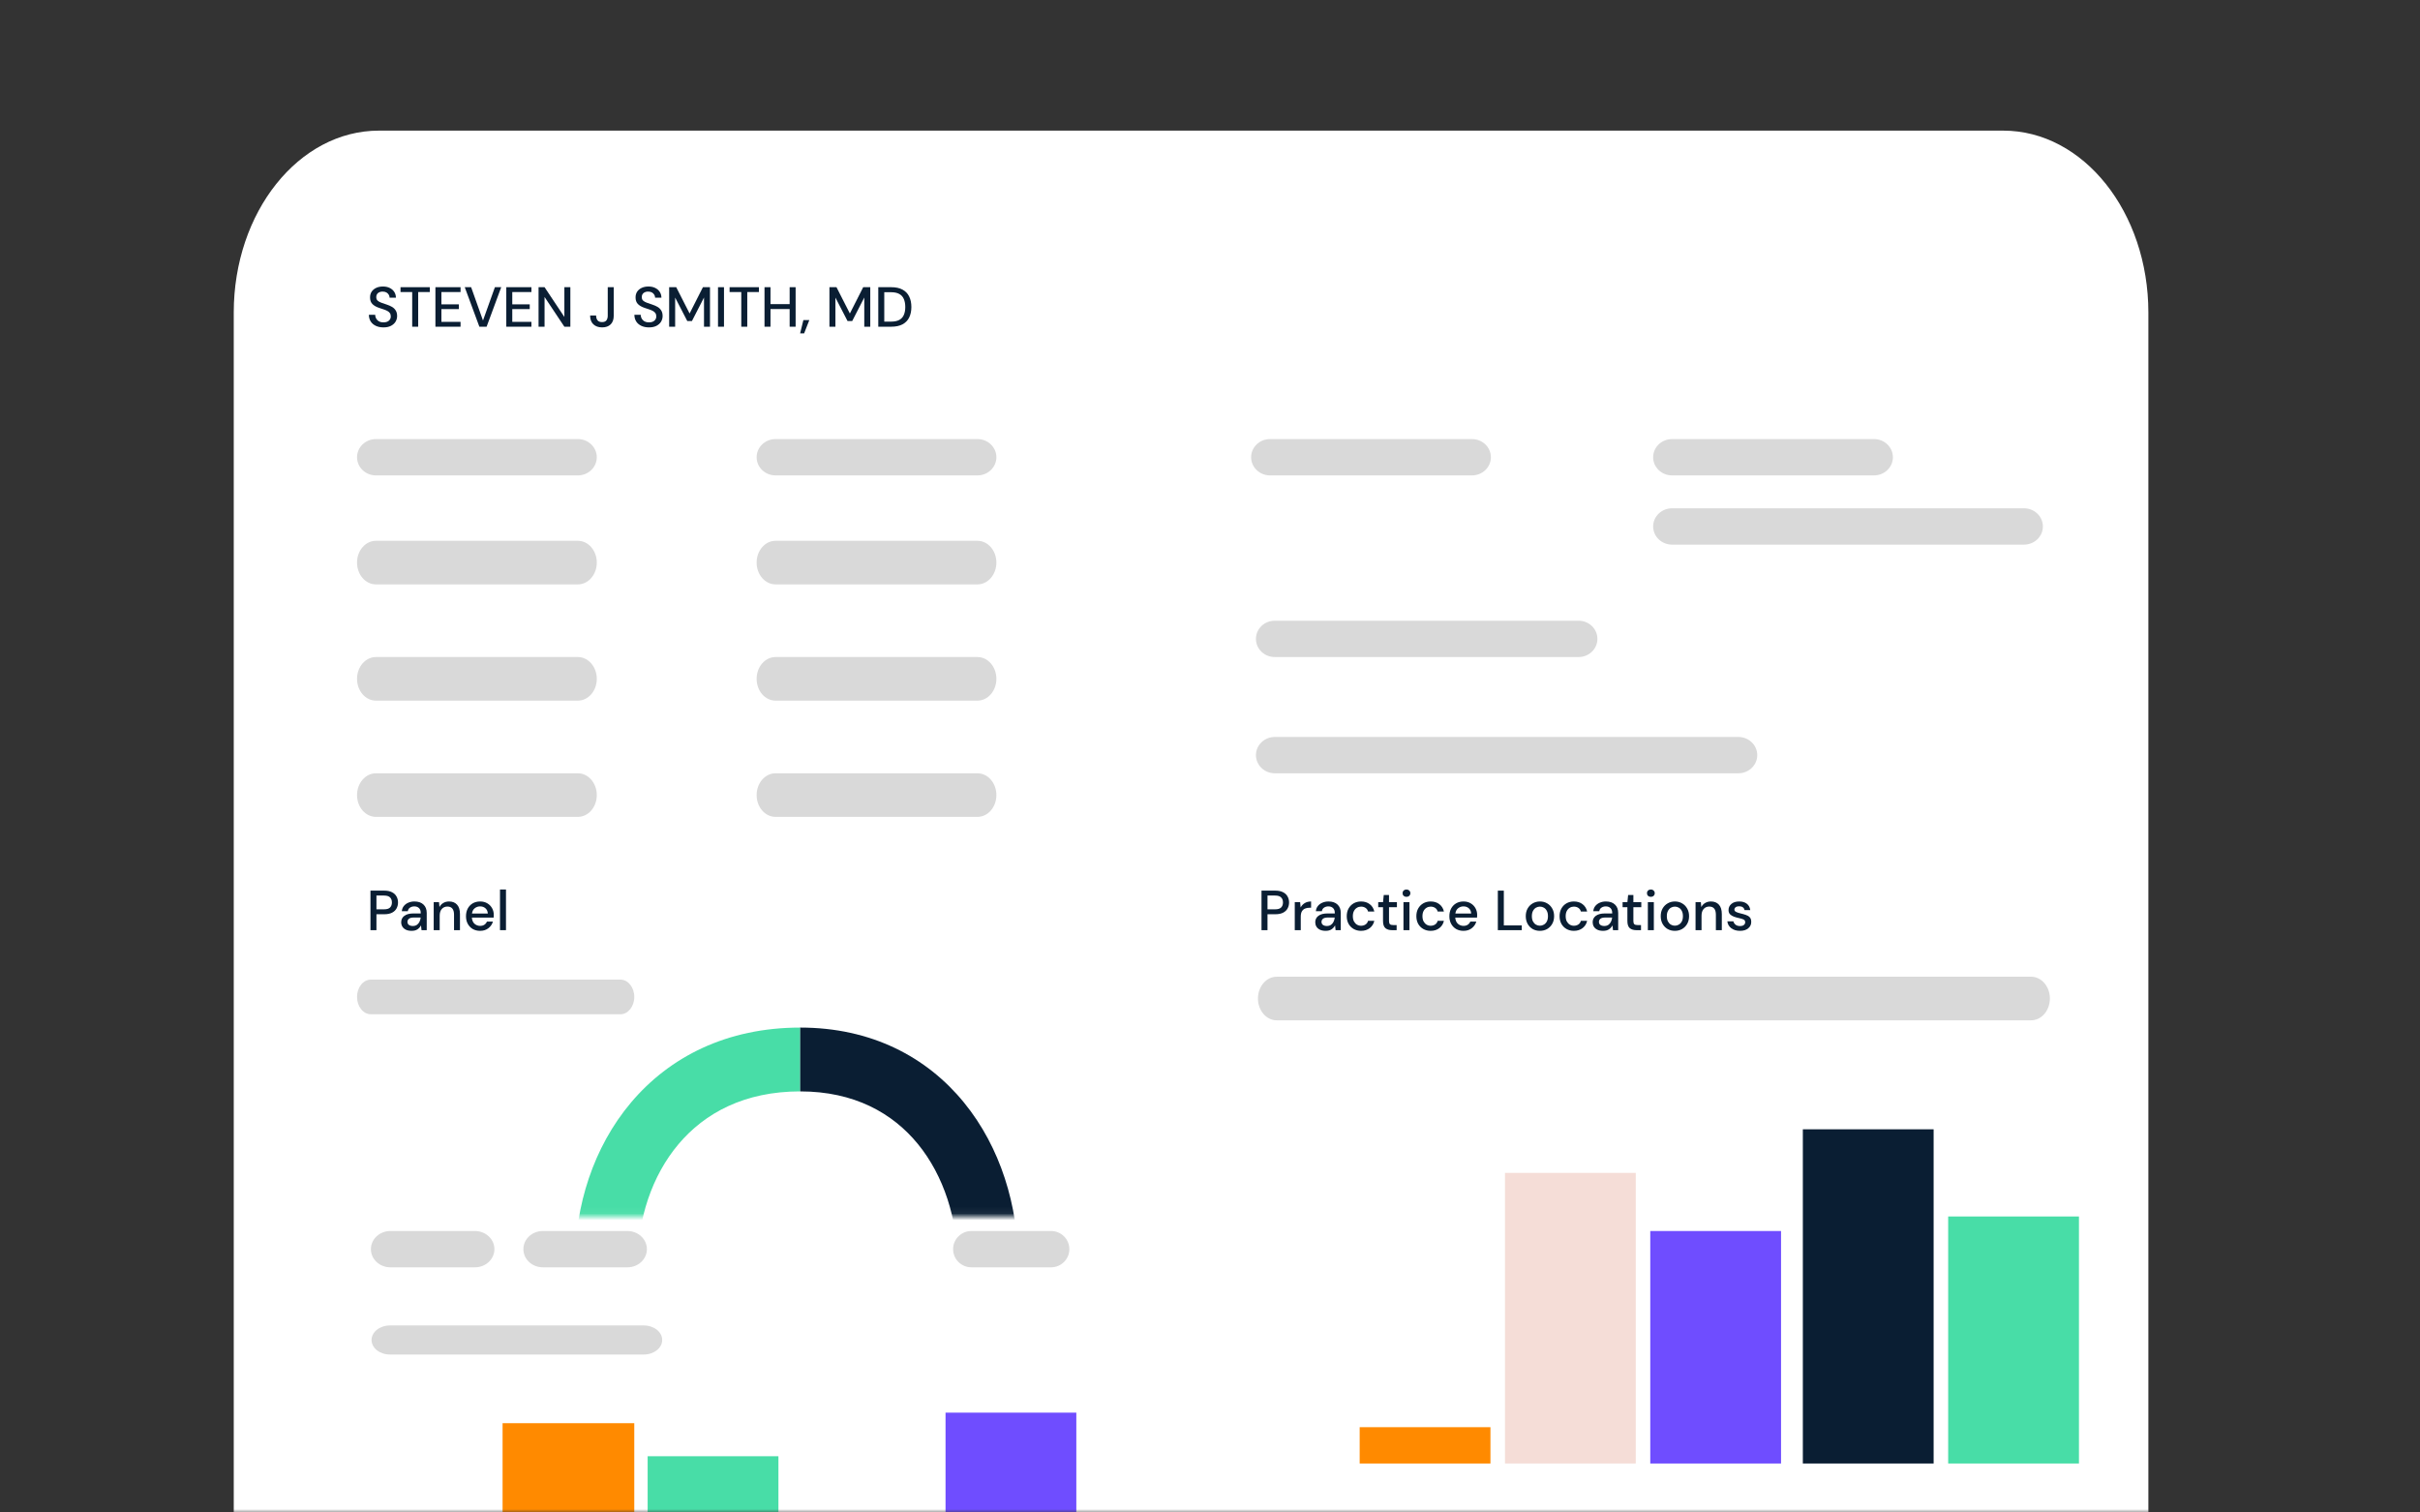 <svg width="352" height="220" viewBox="0 0 352 220" fill="none" xmlns="http://www.w3.org/2000/svg">
<rect x="0" y="0" width="352" height="220" fill="#333333" stroke="none"/>
<mask id="mask0_195_10596" style="mask-type:alpha" maskUnits="userSpaceOnUse" x="0" y="0" width="352" height="220">
<rect width="352" height="220" rx="8" fill="#D9D9D9"/>
</mask>
<g mask="url(#mask0_195_10596)">
<path d="M34 45.472C34 30.852 43.455 19 55.118 19H291.372C303.035 19 312.49 30.852 312.49 45.472V235.738C312.49 250.358 303.035 262.21 291.372 262.21H55.118C43.455 262.21 34 250.358 34 235.738V45.472Z" fill="white"/>
<path d="M127.75 47.523V41.773H129.615C130.288 41.773 130.841 41.89 131.274 42.126C131.712 42.361 132.035 42.695 132.243 43.128C132.457 43.555 132.564 44.064 132.564 44.656C132.564 45.242 132.457 45.751 132.243 46.184C132.035 46.611 131.712 46.942 131.274 47.178C130.841 47.408 130.288 47.523 129.615 47.523H127.75ZM128.621 46.783H129.582C130.102 46.783 130.513 46.699 130.814 46.529C131.121 46.359 131.34 46.115 131.471 45.798C131.608 45.48 131.677 45.099 131.677 44.656C131.677 44.212 131.608 43.829 131.471 43.506C131.34 43.183 131.121 42.936 130.814 42.766C130.513 42.591 130.102 42.504 129.582 42.504H128.621V46.783Z" fill="#0A1E33"/>
<path d="M120.645 47.523V41.773H121.671L123.618 45.6L125.557 41.773H126.584V47.523H125.713V43.276L123.955 46.701H123.281L121.515 43.284V47.523H120.645Z" fill="#0A1E33"/>
<path d="M116.381 48.492L116.857 46.554H117.72L116.964 48.492H116.381Z" fill="#0A1E33"/>
<path d="M111.201 47.523V41.773H112.072V44.237H114.857V41.773H115.727V47.523H114.857V44.952H112.072V47.523H111.201Z" fill="#0A1E33"/>
<path d="M107.823 47.523V42.479H106.123V41.773H110.386V42.479H108.694V47.523H107.823Z" fill="#0A1E33"/>
<path d="M104.438 47.523V41.773H105.308V47.523H104.438Z" fill="#0A1E33"/>
<path d="M97.332 47.523V41.773H98.359L100.306 45.6L102.244 41.773H103.271V47.523H102.4V43.276L100.643 46.701H99.969L98.203 43.284V47.523H97.332Z" fill="#0A1E33"/>
<path d="M94.401 47.621C93.979 47.621 93.61 47.547 93.292 47.399C92.974 47.252 92.725 47.041 92.544 46.767C92.369 46.493 92.279 46.167 92.273 45.789H93.194C93.199 46.096 93.306 46.356 93.514 46.57C93.722 46.783 94.015 46.89 94.393 46.89C94.727 46.89 94.987 46.811 95.173 46.652C95.365 46.488 95.461 46.279 95.461 46.028C95.461 45.825 95.414 45.661 95.321 45.535C95.233 45.409 95.11 45.305 94.951 45.222C94.798 45.14 94.62 45.066 94.417 45.001C94.215 44.935 94.001 44.864 93.777 44.787C93.333 44.639 92.999 44.448 92.775 44.212C92.555 43.977 92.446 43.667 92.446 43.284C92.441 42.961 92.514 42.679 92.668 42.438C92.827 42.197 93.046 42.011 93.325 41.879C93.61 41.742 93.941 41.674 94.319 41.674C94.691 41.674 95.017 41.742 95.296 41.879C95.581 42.016 95.803 42.208 95.962 42.454C96.121 42.695 96.203 42.977 96.208 43.3H95.288C95.288 43.153 95.25 43.013 95.173 42.881C95.097 42.745 94.984 42.632 94.836 42.545C94.689 42.457 94.508 42.413 94.294 42.413C94.02 42.408 93.793 42.476 93.612 42.618C93.437 42.761 93.35 42.958 93.35 43.21C93.35 43.434 93.415 43.607 93.547 43.727C93.678 43.848 93.859 43.949 94.089 44.031C94.319 44.108 94.582 44.198 94.877 44.303C95.162 44.396 95.417 44.508 95.641 44.639C95.866 44.771 96.044 44.943 96.175 45.157C96.312 45.37 96.381 45.642 96.381 45.97C96.381 46.26 96.307 46.531 96.159 46.783C96.011 47.03 95.789 47.232 95.494 47.391C95.198 47.544 94.834 47.621 94.401 47.621Z" fill="#0A1E33"/>
<path d="M87.586 47.621C87.049 47.621 86.622 47.471 86.304 47.169C85.992 46.868 85.836 46.444 85.836 45.896H86.707C86.707 46.17 86.772 46.397 86.904 46.578C87.041 46.759 87.263 46.849 87.569 46.849C87.87 46.849 88.084 46.764 88.21 46.594C88.336 46.419 88.399 46.197 88.399 45.929V41.773H89.27V45.929C89.27 46.471 89.119 46.89 88.818 47.186C88.517 47.476 88.106 47.621 87.586 47.621Z" fill="#0A1E33"/>
<path d="M78.336 47.523V41.773H79.207L82.09 46.102V41.773H82.961V47.523H82.09L79.207 43.194V47.523H78.336Z" fill="#0A1E33"/>
<path d="M73.643 47.523V41.773H77.298V42.479H74.513V44.27H77.052V44.96H74.513V46.816H77.298V47.523H73.643Z" fill="#0A1E33"/>
<path d="M69.727 47.523L67.6 41.773H68.528L70.253 46.619L71.986 41.773H72.906L70.779 47.523H69.727Z" fill="#0A1E33"/>
<path d="M63.334 47.523V41.773H66.99V42.479H64.205V44.27H66.743V44.96H64.205V46.816H66.99V47.523H63.334Z" fill="#0A1E33"/>
<path d="M59.956 47.523V42.479H58.256V41.773H62.519V42.479H60.827V47.523H59.956Z" fill="#0A1E33"/>
<path d="M55.782 47.621C55.36 47.621 54.99 47.547 54.673 47.399C54.355 47.252 54.106 47.041 53.925 46.767C53.75 46.493 53.66 46.167 53.654 45.789H54.574C54.58 46.096 54.687 46.356 54.895 46.57C55.103 46.783 55.396 46.89 55.774 46.89C56.108 46.89 56.368 46.811 56.554 46.652C56.746 46.488 56.842 46.279 56.842 46.028C56.842 45.825 56.795 45.661 56.702 45.535C56.614 45.409 56.491 45.305 56.332 45.222C56.179 45.14 56.001 45.066 55.798 45.001C55.596 44.935 55.382 44.864 55.158 44.787C54.714 44.639 54.38 44.448 54.155 44.212C53.936 43.977 53.827 43.667 53.827 43.284C53.821 42.961 53.895 42.679 54.049 42.438C54.207 42.197 54.426 42.011 54.706 41.879C54.99 41.742 55.322 41.674 55.7 41.674C56.072 41.674 56.398 41.742 56.677 41.879C56.962 42.016 57.184 42.208 57.343 42.454C57.502 42.695 57.584 42.977 57.589 43.3H56.669C56.669 43.153 56.631 43.013 56.554 42.881C56.477 42.745 56.365 42.632 56.217 42.545C56.069 42.457 55.889 42.413 55.675 42.413C55.401 42.408 55.174 42.476 54.993 42.618C54.818 42.761 54.73 42.958 54.73 43.21C54.73 43.434 54.796 43.607 54.928 43.727C55.059 43.848 55.24 43.949 55.47 44.031C55.7 44.108 55.963 44.198 56.258 44.303C56.543 44.396 56.798 44.508 57.022 44.639C57.247 44.771 57.425 44.943 57.556 45.157C57.693 45.37 57.762 45.642 57.762 45.97C57.762 46.26 57.688 46.531 57.54 46.783C57.392 47.03 57.17 47.232 56.874 47.391C56.579 47.544 56.215 47.621 55.782 47.621Z" fill="#0A1E33"/>
<path d="M72.727 135.298V129.384H73.597V135.298H72.727Z" fill="#0A1E33"/>
<path d="M69.835 135.397C69.435 135.397 69.079 135.309 68.767 135.134C68.46 134.953 68.219 134.704 68.044 134.386C67.869 134.069 67.781 133.699 67.781 133.277C67.781 132.85 67.866 132.475 68.036 132.152C68.211 131.829 68.452 131.577 68.759 131.396C69.071 131.215 69.432 131.125 69.843 131.125C70.243 131.125 70.591 131.215 70.886 131.396C71.182 131.571 71.412 131.807 71.576 132.103C71.741 132.398 71.823 132.724 71.823 133.08C71.823 133.135 71.82 133.195 71.815 133.261C71.815 133.321 71.812 133.389 71.806 133.466H68.636C68.663 133.86 68.792 134.162 69.022 134.37C69.257 134.572 69.528 134.674 69.835 134.674C70.081 134.674 70.287 134.619 70.451 134.509C70.621 134.394 70.747 134.241 70.829 134.049H71.7C71.59 134.433 71.371 134.753 71.042 135.01C70.719 135.268 70.317 135.397 69.835 135.397ZM69.835 131.84C69.545 131.84 69.287 131.927 69.063 132.103C68.838 132.272 68.701 132.53 68.652 132.875H70.952C70.936 132.557 70.823 132.305 70.615 132.119C70.407 131.933 70.147 131.84 69.835 131.84Z" fill="#0A1E33"/>
<path d="M63.084 135.298V131.224H63.856L63.922 131.938C64.048 131.686 64.231 131.489 64.472 131.347C64.719 131.199 65.001 131.125 65.318 131.125C65.811 131.125 66.197 131.278 66.477 131.585C66.761 131.892 66.904 132.349 66.904 132.957V135.298H66.041V133.047C66.041 132.259 65.718 131.864 65.072 131.864C64.749 131.864 64.481 131.979 64.267 132.209C64.059 132.439 63.955 132.768 63.955 133.195V135.298H63.084Z" fill="#0A1E33"/>
<path d="M59.875 135.397C59.53 135.397 59.245 135.339 59.021 135.224C58.796 135.109 58.629 134.958 58.52 134.772C58.41 134.581 58.355 134.372 58.355 134.148C58.355 133.754 58.509 133.442 58.816 133.212C59.122 132.981 59.56 132.866 60.13 132.866H61.198V132.793C61.198 132.475 61.11 132.237 60.935 132.078C60.765 131.919 60.543 131.84 60.27 131.84C60.029 131.84 59.818 131.9 59.637 132.02C59.462 132.135 59.355 132.308 59.317 132.538H58.446C58.473 132.242 58.572 131.99 58.742 131.782C58.917 131.569 59.136 131.407 59.399 131.298C59.667 131.183 59.96 131.125 60.278 131.125C60.847 131.125 61.288 131.276 61.6 131.577C61.912 131.873 62.069 132.278 62.069 132.793V135.298H61.313L61.239 134.6C61.124 134.824 60.957 135.013 60.738 135.167C60.519 135.32 60.231 135.397 59.875 135.397ZM60.048 134.69C60.283 134.69 60.48 134.635 60.639 134.526C60.803 134.411 60.929 134.26 61.017 134.074C61.11 133.888 61.168 133.682 61.19 133.458H60.22C59.875 133.458 59.629 133.518 59.481 133.639C59.339 133.759 59.267 133.91 59.267 134.09C59.267 134.277 59.336 134.425 59.473 134.534C59.615 134.638 59.807 134.69 60.048 134.69Z" fill="#0A1E33"/>
<path d="M53.885 135.298V129.548H55.897C56.346 129.548 56.719 129.625 57.014 129.778C57.31 129.926 57.529 130.131 57.672 130.394C57.819 130.651 57.894 130.944 57.894 131.273C57.894 131.585 57.822 131.873 57.68 132.135C57.543 132.393 57.327 132.598 57.031 132.752C56.735 132.905 56.357 132.982 55.897 132.982H54.755V135.298H53.885ZM54.755 132.267H55.856C56.267 132.267 56.56 132.179 56.735 132.004C56.916 131.823 57.006 131.58 57.006 131.273C57.006 130.955 56.916 130.709 56.735 130.534C56.56 130.353 56.267 130.263 55.856 130.263H54.755V132.267Z" fill="#0A1E33"/>
<path d="M253.098 135.397C252.584 135.397 252.159 135.271 251.825 135.019C251.491 134.767 251.299 134.433 251.25 134.017H252.129C252.173 134.203 252.277 134.364 252.441 134.501C252.605 134.633 252.822 134.698 253.09 134.698C253.353 134.698 253.545 134.644 253.665 134.534C253.786 134.425 253.846 134.299 253.846 134.156C253.846 133.948 253.761 133.808 253.591 133.737C253.427 133.661 253.197 133.592 252.901 133.532C252.671 133.483 252.441 133.417 252.211 133.335C251.987 133.253 251.798 133.138 251.644 132.99C251.496 132.836 251.423 132.631 251.423 132.374C251.423 132.018 251.559 131.722 251.833 131.486C252.107 131.245 252.49 131.125 252.983 131.125C253.438 131.125 253.805 131.235 254.084 131.454C254.369 131.673 254.536 131.982 254.585 132.382H253.747C253.72 132.207 253.638 132.07 253.501 131.971C253.369 131.873 253.191 131.823 252.967 131.823C252.748 131.823 252.578 131.87 252.458 131.963C252.337 132.051 252.277 132.166 252.277 132.308C252.277 132.45 252.359 132.563 252.523 132.645C252.693 132.727 252.915 132.801 253.189 132.866C253.462 132.927 253.714 132.998 253.944 133.08C254.18 133.157 254.369 133.272 254.511 133.425C254.654 133.578 254.725 133.803 254.725 134.099C254.73 134.471 254.585 134.78 254.289 135.027C253.999 135.273 253.602 135.397 253.098 135.397Z" fill="#0A1E33"/>
<path d="M246.625 135.298V131.224H247.397L247.463 131.938C247.589 131.686 247.772 131.489 248.013 131.347C248.26 131.199 248.542 131.125 248.859 131.125C249.352 131.125 249.738 131.278 250.018 131.585C250.302 131.892 250.445 132.349 250.445 132.957V135.298H249.582V133.047C249.582 132.259 249.259 131.864 248.613 131.864C248.29 131.864 248.021 131.979 247.808 132.209C247.6 132.439 247.496 132.768 247.496 133.195V135.298H246.625Z" fill="#0A1E33"/>
<path d="M243.614 135.397C243.225 135.397 242.875 135.309 242.563 135.134C242.256 134.953 242.012 134.704 241.832 134.386C241.651 134.063 241.561 133.688 241.561 133.261C241.561 132.834 241.651 132.461 241.832 132.144C242.018 131.821 242.267 131.571 242.579 131.396C242.891 131.215 243.239 131.125 243.622 131.125C244.011 131.125 244.359 131.215 244.666 131.396C244.978 131.571 245.224 131.821 245.405 132.144C245.591 132.461 245.684 132.834 245.684 133.261C245.684 133.688 245.591 134.063 245.405 134.386C245.224 134.704 244.978 134.953 244.666 135.134C244.354 135.309 244.003 135.397 243.614 135.397ZM243.614 134.649C243.822 134.649 244.014 134.597 244.189 134.493C244.37 134.389 244.515 134.236 244.625 134.033C244.734 133.825 244.789 133.567 244.789 133.261C244.789 132.954 244.734 132.699 244.625 132.497C244.521 132.289 244.378 132.133 244.197 132.029C244.022 131.925 243.831 131.873 243.622 131.873C243.414 131.873 243.22 131.925 243.039 132.029C242.864 132.133 242.722 132.289 242.612 132.497C242.502 132.699 242.448 132.954 242.448 133.261C242.448 133.567 242.502 133.825 242.612 134.033C242.722 134.236 242.864 134.389 243.039 134.493C243.214 134.597 243.406 134.649 243.614 134.649Z" fill="#0A1E33"/>
<path d="M240.123 130.452C239.959 130.452 239.822 130.402 239.713 130.304C239.609 130.2 239.557 130.071 239.557 129.918C239.557 129.764 239.609 129.638 239.713 129.54C239.822 129.436 239.959 129.384 240.123 129.384C240.288 129.384 240.422 129.436 240.526 129.54C240.635 129.638 240.69 129.764 240.69 129.918C240.69 130.071 240.635 130.2 240.526 130.304C240.422 130.402 240.288 130.452 240.123 130.452ZM239.688 135.298V131.224H240.559V135.298H239.688Z" fill="#0A1E33"/>
<path d="M238.018 135.298C237.618 135.298 237.301 135.202 237.065 135.01C236.83 134.813 236.712 134.466 236.712 133.967V131.955H236.014V131.224H236.712L236.819 130.188H237.583V131.224H238.733V131.955H237.583V133.967C237.583 134.192 237.629 134.348 237.722 134.435C237.821 134.518 237.988 134.559 238.223 134.559H238.692V135.298H238.018Z" fill="#0A1E33"/>
<path d="M233.18 135.397C232.835 135.397 232.55 135.339 232.326 135.224C232.101 135.109 231.934 134.958 231.824 134.772C231.715 134.581 231.66 134.372 231.66 134.148C231.66 133.754 231.813 133.442 232.12 133.212C232.427 132.981 232.865 132.866 233.435 132.866H234.502V132.793C234.502 132.475 234.415 132.237 234.24 132.078C234.07 131.919 233.848 131.84 233.574 131.84C233.333 131.84 233.122 131.9 232.942 132.02C232.766 132.135 232.66 132.308 232.621 132.538H231.751C231.778 132.242 231.876 131.99 232.046 131.782C232.221 131.569 232.441 131.407 232.703 131.298C232.972 131.183 233.265 131.125 233.582 131.125C234.152 131.125 234.593 131.276 234.905 131.577C235.217 131.873 235.373 132.278 235.373 132.793V135.298H234.617L234.543 134.6C234.428 134.824 234.261 135.013 234.042 135.167C233.823 135.32 233.536 135.397 233.18 135.397ZM233.352 134.69C233.588 134.69 233.785 134.635 233.944 134.526C234.108 134.411 234.234 134.26 234.322 134.074C234.415 133.888 234.472 133.682 234.494 133.458H233.525C233.18 133.458 232.933 133.518 232.786 133.639C232.643 133.759 232.572 133.91 232.572 134.09C232.572 134.277 232.64 134.425 232.777 134.534C232.92 134.638 233.111 134.69 233.352 134.69Z" fill="#0A1E33"/>
<path d="M228.926 135.397C228.526 135.397 228.167 135.306 227.85 135.125C227.538 134.945 227.291 134.696 227.111 134.378C226.935 134.055 226.848 133.682 226.848 133.261C226.848 132.839 226.935 132.469 227.111 132.152C227.291 131.829 227.538 131.577 227.85 131.396C228.167 131.215 228.526 131.125 228.926 131.125C229.43 131.125 229.851 131.256 230.191 131.519C230.536 131.782 230.758 132.138 230.856 132.587H229.945C229.89 132.363 229.769 132.187 229.583 132.061C229.397 131.936 229.178 131.873 228.926 131.873C228.712 131.873 228.515 131.927 228.334 132.037C228.154 132.141 228.009 132.297 227.899 132.505C227.79 132.708 227.735 132.96 227.735 133.261C227.735 133.562 227.79 133.817 227.899 134.025C228.009 134.227 228.154 134.383 228.334 134.493C228.515 134.603 228.712 134.657 228.926 134.657C229.178 134.657 229.397 134.594 229.583 134.468C229.769 134.342 229.89 134.164 229.945 133.934H230.856C230.763 134.372 230.544 134.726 230.199 134.994C229.854 135.262 229.43 135.397 228.926 135.397Z" fill="#0A1E33"/>
<path d="M223.983 135.397C223.595 135.397 223.244 135.309 222.932 135.134C222.625 134.953 222.381 134.704 222.201 134.386C222.02 134.063 221.93 133.688 221.93 133.261C221.93 132.834 222.02 132.461 222.201 132.144C222.387 131.821 222.636 131.571 222.948 131.396C223.26 131.215 223.608 131.125 223.992 131.125C224.38 131.125 224.728 131.215 225.035 131.396C225.347 131.571 225.593 131.821 225.774 132.144C225.96 132.461 226.053 132.834 226.053 133.261C226.053 133.688 225.96 134.063 225.774 134.386C225.593 134.704 225.347 134.953 225.035 135.134C224.723 135.309 224.372 135.397 223.983 135.397ZM223.983 134.649C224.191 134.649 224.383 134.597 224.558 134.493C224.739 134.389 224.884 134.236 224.994 134.033C225.103 133.825 225.158 133.567 225.158 133.261C225.158 132.954 225.103 132.699 224.994 132.497C224.89 132.289 224.747 132.133 224.567 132.029C224.391 131.925 224.2 131.873 223.992 131.873C223.783 131.873 223.589 131.925 223.408 132.029C223.233 132.133 223.091 132.289 222.981 132.497C222.872 132.699 222.817 132.954 222.817 133.261C222.817 133.567 222.872 133.825 222.981 134.033C223.091 134.236 223.233 134.389 223.408 134.493C223.584 134.597 223.775 134.649 223.983 134.649Z" fill="#0A1E33"/>
<path d="M217.867 135.298V129.548H218.738V134.608H221.35V135.298H217.867Z" fill="#0A1E33"/>
<path d="M212.872 135.397C212.472 135.397 212.116 135.309 211.804 135.134C211.497 134.953 211.256 134.704 211.081 134.386C210.906 134.069 210.818 133.699 210.818 133.277C210.818 132.85 210.903 132.475 211.073 132.152C211.248 131.829 211.489 131.577 211.796 131.396C212.108 131.215 212.469 131.125 212.88 131.125C213.28 131.125 213.628 131.215 213.923 131.396C214.219 131.571 214.449 131.807 214.613 132.103C214.778 132.398 214.86 132.724 214.86 133.08C214.86 133.135 214.857 133.195 214.852 133.261C214.852 133.321 214.849 133.389 214.844 133.466H211.673C211.7 133.86 211.829 134.162 212.059 134.37C212.294 134.572 212.565 134.674 212.872 134.674C213.118 134.674 213.324 134.619 213.488 134.509C213.658 134.394 213.784 134.241 213.866 134.049H214.737C214.627 134.433 214.408 134.753 214.08 135.01C213.756 135.268 213.354 135.397 212.872 135.397ZM212.872 131.84C212.582 131.84 212.324 131.927 212.1 132.103C211.875 132.272 211.738 132.53 211.689 132.875H213.989C213.973 132.557 213.86 132.305 213.652 132.119C213.444 131.933 213.184 131.84 212.872 131.84Z" fill="#0A1E33"/>
<path d="M208.094 135.397C207.694 135.397 207.335 135.306 207.018 135.125C206.706 134.945 206.459 134.696 206.278 134.378C206.103 134.055 206.016 133.682 206.016 133.261C206.016 132.839 206.103 132.469 206.278 132.152C206.459 131.829 206.706 131.577 207.018 131.396C207.335 131.215 207.694 131.125 208.094 131.125C208.598 131.125 209.019 131.256 209.359 131.519C209.704 131.782 209.926 132.138 210.024 132.587H209.113C209.058 132.363 208.937 132.187 208.751 132.061C208.565 131.936 208.346 131.873 208.094 131.873C207.88 131.873 207.683 131.927 207.502 132.037C207.322 132.141 207.177 132.297 207.067 132.505C206.958 132.708 206.903 132.96 206.903 133.261C206.903 133.562 206.958 133.817 207.067 134.025C207.177 134.227 207.322 134.383 207.502 134.493C207.683 134.603 207.88 134.657 208.094 134.657C208.346 134.657 208.565 134.594 208.751 134.468C208.937 134.342 209.058 134.164 209.113 133.934H210.024C209.931 134.372 209.712 134.726 209.367 134.994C209.022 135.262 208.598 135.397 208.094 135.397Z" fill="#0A1E33"/>
<path d="M204.577 130.452C204.412 130.452 204.275 130.402 204.166 130.304C204.062 130.2 204.01 130.071 204.01 129.918C204.01 129.764 204.062 129.638 204.166 129.54C204.275 129.436 204.412 129.384 204.577 129.384C204.741 129.384 204.875 129.436 204.979 129.54C205.089 129.638 205.143 129.764 205.143 129.918C205.143 130.071 205.089 130.2 204.979 130.304C204.875 130.402 204.741 130.452 204.577 130.452ZM204.141 135.298V131.224H205.012V135.298H204.141Z" fill="#0A1E33"/>
<path d="M202.473 135.298C202.073 135.298 201.756 135.202 201.52 135.01C201.285 134.813 201.167 134.466 201.167 133.967V131.955H200.469V131.224H201.167L201.274 130.188H202.038V131.224H203.188V131.955H202.038V133.967C202.038 134.192 202.084 134.348 202.177 134.435C202.276 134.518 202.443 134.559 202.678 134.559H203.147V135.298H202.473Z" fill="#0A1E33"/>
<path d="M197.969 135.397C197.569 135.397 197.21 135.306 196.893 135.125C196.581 134.945 196.334 134.696 196.153 134.378C195.978 134.055 195.891 133.682 195.891 133.261C195.891 132.839 195.978 132.469 196.153 132.152C196.334 131.829 196.581 131.577 196.893 131.396C197.21 131.215 197.569 131.125 197.969 131.125C198.473 131.125 198.894 131.256 199.234 131.519C199.579 131.782 199.801 132.138 199.899 132.587H198.988C198.933 132.363 198.812 132.187 198.626 132.061C198.44 131.936 198.221 131.873 197.969 131.873C197.755 131.873 197.558 131.927 197.377 132.037C197.197 132.141 197.052 132.297 196.942 132.505C196.833 132.708 196.778 132.96 196.778 133.261C196.778 133.562 196.833 133.817 196.942 134.025C197.052 134.227 197.197 134.383 197.377 134.493C197.558 134.603 197.755 134.657 197.969 134.657C198.221 134.657 198.44 134.594 198.626 134.468C198.812 134.342 198.933 134.164 198.988 133.934H199.899C199.806 134.372 199.587 134.726 199.242 134.994C198.897 135.262 198.473 135.397 197.969 135.397Z" fill="#0A1E33"/>
<path d="M192.828 135.397C192.483 135.397 192.199 135.339 191.974 135.224C191.749 135.109 191.582 134.958 191.473 134.772C191.363 134.581 191.309 134.372 191.309 134.148C191.309 133.754 191.462 133.442 191.769 133.212C192.075 132.981 192.513 132.866 193.083 132.866H194.151V132.793C194.151 132.475 194.063 132.237 193.888 132.078C193.718 131.919 193.496 131.84 193.223 131.84C192.982 131.84 192.771 131.9 192.59 132.02C192.415 132.135 192.308 132.308 192.27 132.538H191.399C191.426 132.242 191.525 131.99 191.695 131.782C191.87 131.569 192.089 131.407 192.352 131.298C192.62 131.183 192.913 131.125 193.231 131.125C193.8 131.125 194.241 131.276 194.553 131.577C194.866 131.873 195.022 132.278 195.022 132.793V135.298H194.266L194.192 134.6C194.077 134.824 193.91 135.013 193.691 135.167C193.472 135.32 193.184 135.397 192.828 135.397ZM193.001 134.69C193.236 134.69 193.433 134.635 193.592 134.526C193.757 134.411 193.882 134.26 193.97 134.074C194.063 133.888 194.121 133.682 194.143 133.458H193.173C192.828 133.458 192.582 133.518 192.434 133.639C192.292 133.759 192.22 133.91 192.22 134.09C192.22 134.277 192.289 134.425 192.426 134.534C192.568 134.638 192.76 134.69 193.001 134.69Z" fill="#0A1E33"/>
<path d="M188.33 135.298V131.224H189.11L189.184 131.996C189.327 131.727 189.524 131.517 189.776 131.363C190.033 131.204 190.343 131.125 190.704 131.125V132.037H190.466C190.225 132.037 190.009 132.078 189.817 132.16C189.631 132.237 189.48 132.371 189.365 132.563C189.256 132.749 189.201 133.009 189.201 133.343V135.298H188.33Z" fill="#0A1E33"/>
<path d="M183.492 135.298V129.548H185.505C185.954 129.548 186.326 129.625 186.622 129.778C186.918 129.926 187.137 130.131 187.279 130.394C187.427 130.651 187.501 130.944 187.501 131.273C187.501 131.585 187.43 131.873 187.287 132.135C187.15 132.393 186.934 132.598 186.638 132.752C186.343 132.905 185.965 132.982 185.505 132.982H184.363V135.298H183.492ZM184.363 132.267H185.464C185.874 132.267 186.167 132.179 186.343 132.004C186.523 131.823 186.614 131.58 186.614 131.273C186.614 130.955 186.523 130.709 186.343 130.534C186.167 130.353 185.874 130.263 185.464 130.263H184.363V132.267Z" fill="#0A1E33"/>
<path d="M51.932 66.508C51.932 65.049 53.164 63.866 54.685 63.866H84.053C85.573 63.866 86.806 65.049 86.806 66.508C86.806 67.967 85.573 69.15 84.053 69.15H54.685C53.164 69.15 51.932 67.967 51.932 66.508Z" fill="#D9D9D9"/>
<path d="M110.055 66.508C110.055 65.049 111.287 63.866 112.808 63.866H142.176C143.696 63.866 144.929 65.049 144.929 66.508C144.929 67.967 143.696 69.15 142.176 69.15H112.808C111.287 69.15 110.055 67.967 110.055 66.508Z" fill="#D9D9D9"/>
<path d="M181.982 66.509C181.982 65.05 183.215 63.867 184.736 63.867H214.103C215.624 63.867 216.857 65.05 216.857 66.509C216.857 67.968 215.624 69.151 214.103 69.151H184.736C183.215 69.151 181.982 67.968 181.982 66.509Z" fill="#D9D9D9"/>
<path d="M182.682 92.929C182.682 91.47 183.906 90.287 185.416 90.287H229.617C231.127 90.287 232.351 91.47 232.351 92.929C232.351 94.388 231.127 95.571 229.617 95.571H185.416C183.906 95.571 182.682 94.388 182.682 92.929Z" fill="#D9D9D9"/>
<path d="M182.682 109.837C182.682 108.378 183.914 107.195 185.433 107.195H252.849C254.369 107.195 255.601 108.378 255.601 109.837C255.601 111.296 254.369 112.479 252.849 112.479H185.433C183.914 112.479 182.682 111.296 182.682 109.837Z" fill="#D9D9D9"/>
<path d="M182.975 145.241C182.975 143.49 184.198 142.07 185.706 142.07H295.434C296.942 142.07 298.165 143.49 298.165 145.241C298.165 146.992 296.942 148.411 295.434 148.411H185.706C184.198 148.411 182.975 146.992 182.975 145.241Z" fill="#D9D9D9"/>
<path d="M240.457 66.508C240.457 65.049 241.69 63.866 243.21 63.866H272.578C274.099 63.866 275.331 65.049 275.331 66.508C275.331 67.967 274.099 69.15 272.578 69.15H243.21C241.69 69.15 240.457 67.967 240.457 66.508Z" fill="#D9D9D9"/>
<path d="M240.457 76.577C240.457 75.117 241.69 73.935 243.21 73.935H294.393C295.914 73.935 297.146 75.117 297.146 76.577C297.146 78.036 295.914 79.219 294.393 79.219H243.21C241.69 79.219 240.457 78.036 240.457 76.577Z" fill="#D9D9D9"/>
<path d="M51.932 81.832C51.932 80.082 53.164 78.662 54.685 78.662H84.053C85.573 78.662 86.806 80.082 86.806 81.832C86.806 83.584 85.573 85.003 84.053 85.003H54.685C53.164 85.003 51.932 83.584 51.932 81.832Z" fill="#D9D9D9"/>
<path d="M110.055 81.832C110.055 80.082 111.287 78.662 112.808 78.662H142.176C143.696 78.662 144.929 80.082 144.929 81.832C144.929 83.584 143.696 85.003 142.176 85.003H112.808C111.287 85.003 110.055 83.584 110.055 81.832Z" fill="#D9D9D9"/>
<path d="M51.932 98.741C51.932 96.99 53.164 95.57 54.685 95.57H84.053C85.573 95.57 86.806 96.99 86.806 98.741C86.806 100.492 85.573 101.911 84.053 101.911H54.685C53.164 101.911 51.932 100.492 51.932 98.741Z" fill="#D9D9D9"/>
<path d="M51.932 115.65C51.932 113.899 53.164 112.479 54.685 112.479H84.053C85.573 112.479 86.806 113.899 86.806 115.65C86.806 117.401 85.573 118.82 84.053 118.82H54.685C53.164 118.82 51.932 117.401 51.932 115.65Z" fill="#D9D9D9"/>
<path d="M51.932 145.01C51.932 143.618 52.834 142.489 53.948 142.489H90.242C91.355 142.489 92.258 143.618 92.258 145.01C92.258 146.402 91.355 147.53 90.242 147.53H53.948C52.834 147.53 51.932 146.402 51.932 145.01Z" fill="#D9D9D9"/>
<path d="M76.129 181.699C76.129 180.239 77.399 179.057 78.966 179.057H91.258C92.824 179.057 94.094 180.239 94.094 181.699C94.094 183.158 92.824 184.341 91.258 184.341H78.966C77.399 184.341 76.129 183.158 76.129 181.699Z" fill="#D9D9D9"/>
<path d="M53.949 181.699C53.949 180.239 55.219 179.057 56.786 179.057H69.078C70.645 179.057 71.915 180.239 71.915 181.699C71.915 183.158 70.645 184.341 69.078 184.341H56.786C55.219 184.341 53.949 183.158 53.949 181.699Z" fill="#D9D9D9"/>
<path d="M54.047 194.909C54.047 193.742 55.242 192.796 56.717 192.796H93.649C95.123 192.796 96.319 193.742 96.319 194.909C96.319 196.077 95.123 197.023 93.649 197.023H56.717C55.242 197.023 54.047 196.077 54.047 194.909Z" fill="#D9D9D9"/>
<path d="M138.633 181.699C138.633 180.239 139.828 179.057 141.303 179.057H152.872C154.346 179.057 155.542 180.239 155.542 181.699C155.542 183.158 154.346 184.341 152.872 184.341H141.303C139.828 184.341 138.633 183.158 138.633 181.699Z" fill="#D9D9D9"/>
<path d="M110.055 98.741C110.055 96.99 111.287 95.57 112.808 95.57H142.176C143.696 95.57 144.929 96.99 144.929 98.741C144.929 100.492 143.696 101.911 142.176 101.911H112.808C111.287 101.911 110.055 100.492 110.055 98.741Z" fill="#D9D9D9"/>
<path d="M110.055 115.65C110.055 113.899 111.287 112.479 112.808 112.479H142.176C143.696 112.479 144.929 113.899 144.929 115.65C144.929 117.401 143.696 118.82 142.176 118.82H112.808C111.287 118.82 110.055 117.401 110.055 115.65Z" fill="#D9D9D9"/>
<mask id="mask1_195_10596" style="mask-type:alpha" maskUnits="userSpaceOnUse" x="81" y="146" width="71" height="31">
<path d="M81.522 146.297H151.27V176.944H81.522V146.297Z" fill="#D9D9D9"/>
</mask>
<g mask="url(#mask1_195_10596)">
<path fill-rule="evenodd" clip-rule="evenodd" d="M98.698 201.209C102.509 205.724 108.285 208.876 116.396 208.876L116.396 218.159C105.705 218.159 97.379 213.884 91.788 207.26C86.28 200.733 83.636 192.187 83.636 183.813C83.636 175.438 86.28 166.892 91.788 160.365C97.379 153.741 105.705 149.467 116.396 149.467L116.396 158.749C108.285 158.749 102.509 161.901 98.698 166.417C94.805 171.029 92.748 177.335 92.748 183.813C92.748 190.291 94.805 196.596 98.698 201.209Z" fill="#48DDA7"/>
<path fill-rule="evenodd" clip-rule="evenodd" d="M133.524 166.417C129.836 161.902 124.246 158.75 116.396 158.75L116.396 149.467C126.743 149.467 134.801 153.742 140.211 160.366C145.542 166.893 148.1 175.439 148.1 183.813C148.1 192.188 145.542 200.734 140.211 207.261C134.801 213.885 126.743 218.159 116.396 218.159L116.396 208.877C124.246 208.877 129.836 205.725 133.524 201.209C137.291 196.597 139.282 190.291 139.282 183.813C139.282 177.335 137.291 171.03 133.524 166.417Z" fill="#0A1E33"/>
</g>
<path d="M73.103 207.011H92.258V254.394H73.103V207.011Z" fill="#FF8A00"/>
<path d="M94.203 211.818H113.225V254.09H94.203V211.818Z" fill="#48DDA7"/>
<path d="M137.533 205.478H156.556V254.09H137.533V205.478Z" fill="#6F4DFF"/>
<path d="M197.77 207.592H216.792V212.876H197.77V207.592Z" fill="#FF8A00"/>
<path d="M218.906 170.604H237.929V212.875H218.906V170.604Z" fill="#F5DDD7"/>
<path d="M262.232 164.263H281.255V212.875H262.232V164.263Z" fill="#0A1E33"/>
<path d="M240.039 179.059H259.061V212.876H240.039V179.059Z" fill="#6F4DFF"/>
<path d="M283.371 176.943H302.393V212.874H283.371V176.943Z" fill="#48DDA7"/>
</g>
</svg>
